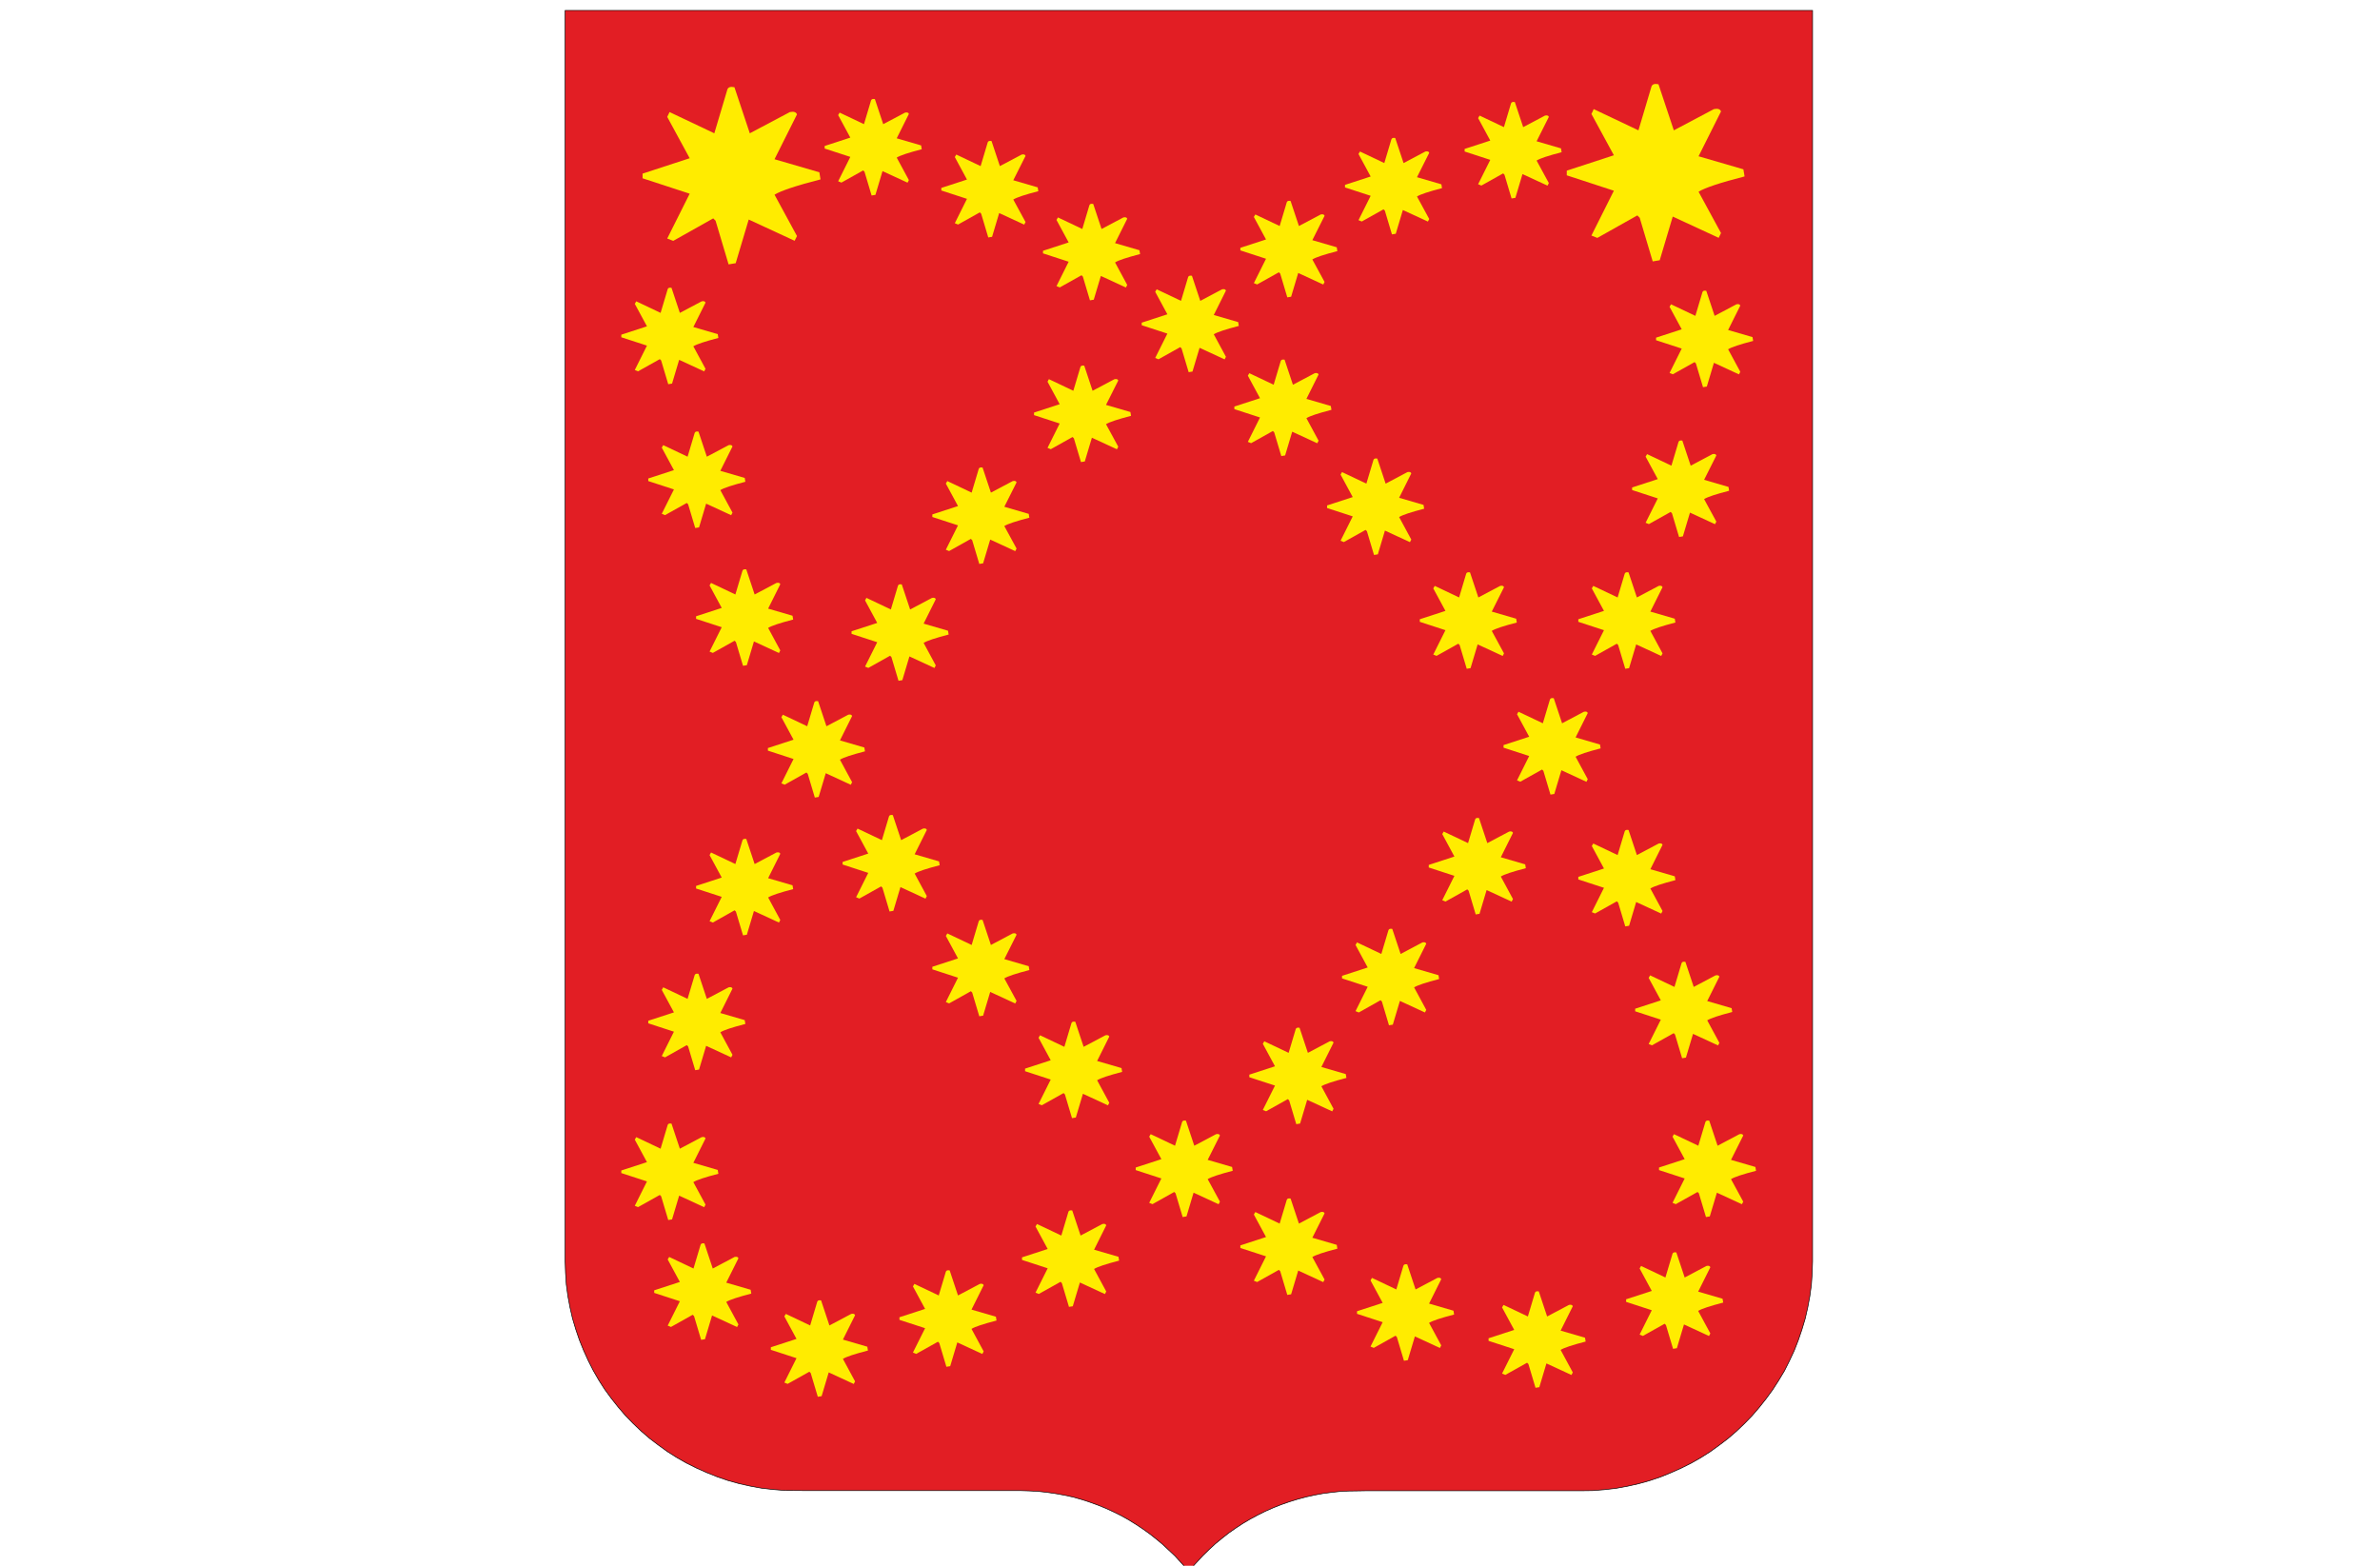 <?xml version="1.0" encoding="UTF-8"?> <svg xmlns="http://www.w3.org/2000/svg" viewBox="0 0 456.00 300.00" data-guides="{&quot;vertical&quot;:[],&quot;horizontal&quot;:[]}"><path fill="rgb(226, 30, 36)" stroke="none" fill-opacity="1" stroke-width="1" stroke-opacity="1" fill-rule="evenodd" font-size-adjust="" class="cls-3" id="tSvg196812237cc" title="Path 1" d="M113.675 262.611C114.028 263.225 114.382 263.838 114.735 264.452C115.114 265.041 115.492 265.629 115.871 266.218C116.289 266.792 116.707 267.365 117.126 267.939C117.564 268.493 118.002 269.047 118.441 269.6C118.904 270.139 119.367 270.678 119.83 271.217C120.318 271.721 120.806 272.225 121.294 272.728C121.807 273.217 122.32 273.706 122.833 274.195C123.371 274.659 123.909 275.123 124.447 275.587C125.009 276.016 125.572 276.445 126.135 276.874C126.707 277.288 127.28 277.702 127.853 278.116C128.451 278.495 129.048 278.875 129.646 279.254C130.268 279.608 130.891 279.962 131.513 280.317C132.151 280.636 132.788 280.955 133.426 281.274C134.088 281.569 134.75 281.863 135.413 282.157C136.085 282.427 136.757 282.696 137.43 282.966C138.117 283.2 138.804 283.434 139.491 283.669C140.189 283.863 140.886 284.058 141.583 284.253C142.29 284.412 142.998 284.572 143.705 284.731C144.437 284.866 145.169 285.001 145.901 285.136C146.633 285.221 147.365 285.305 148.097 285.39C148.854 285.45 149.611 285.51 150.368 285.57C151.593 285.58 152.818 285.59 154.043 285.6C167.853 285.6 181.663 285.6 195.473 285.6C196.653 285.63 197.788 285.674 198.924 285.749C200.059 285.854 201.195 286.004 202.3 286.183C203.406 286.363 204.497 286.587 205.602 286.842C206.663 287.141 207.724 287.425 208.755 287.8C209.815 288.174 210.816 288.533 211.832 288.982C212.819 289.416 213.819 289.895 214.761 290.374C215.717 290.883 216.673 291.437 217.584 292.035C218.496 292.619 219.377 293.217 220.259 293.876C221.095 294.534 221.947 295.193 222.754 295.897C223.56 296.63 224.338 297.363 225.099 298.097C225.981 299.064 226.862 300.032 227.744 301C228.65 300.022 229.556 299.045 230.463 298.067C231.24 297.288 232.047 296.525 232.853 295.792C233.705 295.088 234.542 294.4 235.423 293.726C236.305 293.098 237.216 292.469 238.142 291.885C239.098 291.302 240.01 290.778 241.011 290.269C241.967 289.76 242.953 289.311 243.984 288.877C244.97 288.473 246.001 288.069 247.032 287.74C248.093 287.411 249.123 287.081 250.184 286.827C251.245 286.572 252.351 286.348 253.411 286.168C254.517 286.019 255.607 285.869 256.713 285.764C257.819 285.689 258.879 285.659 259.985 285.659C260.548 285.649 261.11 285.639 261.673 285.63C275.423 285.63 289.173 285.63 302.923 285.63C303.671 285.62 304.417 285.61 305.164 285.6C305.921 285.54 306.678 285.48 307.435 285.42C308.168 285.335 308.899 285.25 309.632 285.166C310.364 285.031 311.096 284.896 311.828 284.762C312.535 284.602 313.242 284.442 313.949 284.283C314.647 284.088 315.344 283.893 316.041 283.699C316.738 283.464 317.435 283.23 318.133 282.995C318.795 282.726 319.457 282.457 320.12 282.187C320.782 281.893 321.444 281.599 322.107 281.304C322.744 280.985 323.382 280.666 324.019 280.346C324.642 279.992 325.264 279.638 325.887 279.284C326.484 278.905 327.082 278.525 327.68 278.146C328.252 277.732 328.825 277.318 329.398 276.904C329.96 276.475 330.523 276.046 331.086 275.617C331.624 275.153 332.162 274.689 332.699 274.225C333.212 273.736 333.725 273.247 334.238 272.758C334.726 272.255 335.214 271.751 335.702 271.247C336.166 270.708 336.629 270.169 337.092 269.63C337.53 269.077 337.969 268.523 338.407 267.969C338.825 267.395 339.243 266.822 339.662 266.248C340.04 265.659 340.419 265.07 340.797 264.482C341.166 263.868 341.534 263.255 341.903 262.641C342.221 262.002 342.54 261.364 342.859 260.725C343.163 260.077 343.466 259.428 343.77 258.78C344.029 258.116 344.288 257.453 344.547 256.789C344.781 256.101 345.015 255.412 345.249 254.724C345.459 254.025 345.668 253.327 345.877 252.629C346.036 251.93 346.196 251.232 346.355 250.533C346.489 249.81 346.624 249.086 346.758 248.363C346.858 247.63 346.957 246.896 347.057 246.163C347.107 245.415 347.157 244.666 347.207 243.918C347.231 243.17 347.256 242.421 347.281 241.673C347.281 161.782 347.281 81.891 347.281 2C267.615 2 187.948 2 108.281 2C108.281 81.881 108.281 161.762 108.281 241.643C108.306 242.391 108.331 243.14 108.356 243.888C108.406 244.636 108.455 245.385 108.505 246.133C108.605 246.866 108.704 247.6 108.804 248.333C108.939 249.056 109.073 249.78 109.207 250.503C109.367 251.202 109.526 251.9 109.686 252.599C109.895 253.297 110.104 253.995 110.313 254.694C110.547 255.382 110.781 256.071 111.015 256.759C111.284 257.423 111.553 258.086 111.822 258.75C112.116 259.398 112.41 260.047 112.703 260.695C113.032 261.334 113.361 261.973 113.675 262.611Z" style=""></path><path fill="none" stroke="rgb(0, 0, 0)" fill-opacity="1" stroke-width="0.12" stroke-opacity="1" fill-rule="evenodd" font-size-adjust="" stroke-miterlimit="22.93" class="cls-2" id="tSvg3c00635004" title="Path 2" d="M113.675 262.611C114.028 263.225 114.382 263.838 114.735 264.452C115.114 265.041 115.492 265.629 115.871 266.218C116.289 266.792 116.707 267.365 117.126 267.939C117.564 268.493 118.002 269.047 118.441 269.6C118.904 270.139 119.367 270.678 119.83 271.217C120.318 271.721 120.806 272.225 121.294 272.728C121.807 273.217 122.32 273.706 122.833 274.195C123.371 274.659 123.909 275.123 124.447 275.587C125.009 276.016 125.572 276.445 126.135 276.874C126.707 277.288 127.28 277.702 127.853 278.116C128.451 278.495 129.048 278.875 129.646 279.254C130.268 279.608 130.891 279.962 131.513 280.317C132.151 280.636 132.788 280.955 133.426 281.274C134.088 281.569 134.75 281.863 135.413 282.157C136.085 282.427 136.757 282.696 137.43 282.966C138.117 283.2 138.804 283.434 139.491 283.669C140.189 283.863 140.886 284.058 141.583 284.253C142.29 284.412 142.998 284.572 143.705 284.731C144.437 284.866 145.169 285.001 145.901 285.136C146.633 285.221 147.365 285.305 148.097 285.39C148.854 285.45 149.611 285.51 150.368 285.57C151.593 285.58 152.818 285.59 154.043 285.6C167.853 285.6 181.663 285.6 195.473 285.6C196.653 285.63 197.788 285.674 198.924 285.749C200.059 285.854 201.195 286.004 202.3 286.183C203.406 286.363 204.497 286.587 205.602 286.842C206.663 287.141 207.724 287.425 208.755 287.8C209.815 288.174 210.816 288.533 211.832 288.982C212.819 289.416 213.819 289.895 214.761 290.374C215.717 290.883 216.673 291.437 217.584 292.035C218.496 292.619 219.377 293.217 220.259 293.876C221.095 294.534 221.947 295.193 222.754 295.897C223.56 296.63 224.338 297.363 225.099 298.097C225.981 299.064 226.862 300.032 227.744 301C228.65 300.022 229.556 299.045 230.463 298.067C231.24 297.288 232.047 296.525 232.853 295.792C233.705 295.088 234.542 294.4 235.423 293.726C236.305 293.098 237.216 292.469 238.142 291.885C239.098 291.302 240.01 290.778 241.011 290.269C241.967 289.76 242.953 289.311 243.984 288.877C244.97 288.473 246.001 288.069 247.032 287.74C248.093 287.411 249.123 287.081 250.184 286.827C251.245 286.572 252.351 286.348 253.411 286.168C254.517 286.019 255.607 285.869 256.713 285.764C257.819 285.689 258.879 285.659 259.985 285.659C260.548 285.649 261.11 285.639 261.673 285.63C275.423 285.63 289.173 285.63 302.923 285.63C303.671 285.62 304.417 285.61 305.164 285.6C305.921 285.54 306.678 285.48 307.435 285.42C308.168 285.335 308.899 285.25 309.632 285.166C310.364 285.031 311.096 284.896 311.828 284.762C312.535 284.602 313.242 284.442 313.949 284.283C314.647 284.088 315.344 283.893 316.041 283.699C316.738 283.464 317.435 283.23 318.133 282.995C318.795 282.726 319.457 282.457 320.12 282.187C320.782 281.893 321.444 281.599 322.107 281.304C322.744 280.985 323.382 280.666 324.019 280.346C324.642 279.992 325.264 279.638 325.887 279.284C326.484 278.905 327.082 278.525 327.68 278.146C328.252 277.732 328.825 277.318 329.398 276.904C329.96 276.475 330.523 276.046 331.086 275.617C331.624 275.153 332.162 274.689 332.699 274.225C333.212 273.736 333.725 273.247 334.238 272.758C334.726 272.255 335.214 271.751 335.702 271.247C336.166 270.708 336.629 270.169 337.092 269.63C337.53 269.077 337.969 268.523 338.407 267.969C338.825 267.395 339.243 266.822 339.662 266.248C340.04 265.659 340.419 265.07 340.797 264.482C341.166 263.868 341.534 263.255 341.903 262.641C342.221 262.002 342.54 261.364 342.859 260.725C343.163 260.077 343.466 259.428 343.77 258.78C344.029 258.116 344.288 257.453 344.547 256.789C344.781 256.101 345.015 255.412 345.249 254.724C345.459 254.025 345.668 253.327 345.877 252.629C346.036 251.93 346.196 251.232 346.355 250.533C346.489 249.81 346.624 249.086 346.758 248.363C346.858 247.63 346.957 246.896 347.057 246.163C347.107 245.415 347.157 244.666 347.207 243.918C347.231 243.17 347.256 242.421 347.281 241.673C347.281 161.782 347.281 81.891 347.281 2C267.615 2 187.948 2 108.281 2C108.281 81.881 108.281 161.762 108.281 241.643C108.306 242.391 108.331 243.14 108.356 243.888C108.406 244.636 108.455 245.385 108.505 246.133C108.605 246.866 108.704 247.6 108.804 248.333C108.939 249.056 109.073 249.78 109.207 250.503C109.367 251.202 109.526 251.9 109.686 252.599C109.895 253.297 110.104 253.995 110.313 254.694C110.547 255.382 110.781 256.071 111.015 256.759C111.284 257.423 111.553 258.086 111.822 258.75C112.116 259.398 112.41 260.047 112.703 260.695C113.032 261.334 113.361 261.973 113.675 262.611Z" style=""></path><path fill="rgb(255, 236, 0)" stroke="none" fill-opacity="1" stroke-width="1" stroke-opacity="1" fill-rule="evenodd" font-size-adjust="" class="cls-1" id="tSvg1197789deb5" title="Path 3" d="M128.286 21.471C131.145 22.828 134.003 24.185 136.862 25.542C137.694 22.748 138.525 19.955 139.357 17.161C139.506 16.712 139.955 16.547 140.716 16.712C141.698 19.655 142.679 22.599 143.66 25.542C146.22 24.185 148.779 22.828 151.339 21.471C152.086 21.322 152.534 21.471 152.699 21.92C151.264 24.784 149.83 27.648 148.396 30.511C151.259 31.344 154.123 32.177 156.987 33.011C157.061 33.465 157.136 33.919 157.211 34.373C152.534 35.57 149.591 36.558 148.396 37.306C149.83 39.945 151.264 42.584 152.699 45.223C152.549 45.528 152.4 45.832 152.25 46.136C149.317 44.779 146.384 43.422 143.451 42.065C142.619 44.854 141.787 47.643 140.956 50.431C140.502 50.506 140.049 50.581 139.596 50.656C138.764 47.867 137.933 45.078 137.101 42.29C136.952 42.14 136.802 41.99 136.653 41.841C134.098 43.278 131.543 44.714 128.988 46.151C128.605 46.001 128.221 45.852 127.838 45.702C129.272 42.839 130.707 39.975 132.141 37.111C129.133 36.129 126.125 35.146 123.117 34.163C123.117 33.864 123.117 33.564 123.117 33.265C126.125 32.282 129.133 31.299 132.141 30.317C130.707 27.677 129.272 25.038 127.838 22.399C127.992 22.1 128.147 21.801 128.286 21.471Z" style=""></path><path fill="rgb(255, 236, 0)" stroke="none" fill-opacity="1" stroke-width="1" stroke-opacity="1" fill-rule="evenodd" font-size-adjust="" class="cls-1" id="tSvg14df85e0dc0" title="Path 4" d="M305.344 20.903C308.202 22.26 311.061 23.617 313.92 24.974C314.751 22.18 315.583 19.386 316.414 16.592C316.564 16.143 317.012 15.979 317.759 16.143C318.74 19.087 319.721 22.03 320.702 24.974C323.262 23.617 325.822 22.26 328.382 20.903C329.129 20.753 329.577 20.903 329.741 21.352C328.307 24.215 326.873 27.079 325.438 29.942C328.302 30.776 331.166 31.609 334.029 32.442C334.104 32.896 334.178 33.35 334.253 33.804C329.577 35.001 326.634 35.989 325.438 36.737C326.873 39.376 328.307 42.015 329.741 44.654C329.592 44.959 329.442 45.263 329.293 45.567C326.36 44.21 323.426 42.853 320.493 41.497C319.662 44.285 318.83 47.074 317.998 49.863C317.55 49.938 317.102 50.012 316.654 50.087C315.822 47.299 314.99 44.51 314.159 41.721C314.009 41.571 313.86 41.422 313.71 41.272C311.156 42.709 308.601 44.146 306.046 45.582C305.668 45.433 305.289 45.283 304.911 45.133C306.345 42.27 307.779 39.406 309.213 36.543C306.205 35.56 303.197 34.577 300.189 33.594C300.189 33.295 300.189 32.995 300.189 32.696C303.197 31.713 306.205 30.731 309.213 29.748C307.779 27.109 306.345 24.47 304.911 21.831C305.065 21.531 305.219 21.232 305.344 20.903Z" style=""></path><path fill="rgb(255, 236, 0)" stroke="none" fill-opacity="1" stroke-width="1" stroke-opacity="1" fill-rule="evenodd" font-size-adjust="" class="cls-1" id="tSvg7f87b5e955" title="Path 5" d="M160.871 21.576C162.425 22.314 163.979 23.053 165.532 23.791C165.986 22.275 166.439 20.758 166.892 19.241C166.982 18.987 167.221 18.912 167.624 18.987C168.157 20.588 168.69 22.19 169.223 23.791C170.617 23.053 172.012 22.314 173.406 21.576C173.809 21.486 174.063 21.576 174.138 21.831C173.361 23.387 172.584 24.944 171.807 26.5C173.366 26.954 174.925 27.408 176.484 27.862C176.524 28.107 176.563 28.351 176.603 28.595C174.063 29.254 172.465 29.778 171.807 30.197C172.584 31.634 173.361 33.07 174.138 34.507C174.053 34.672 173.969 34.836 173.884 35.001C172.285 34.263 170.687 33.524 169.088 32.786C168.635 34.303 168.182 35.819 167.729 37.336C167.485 37.376 167.24 37.416 166.996 37.456C166.543 35.939 166.09 34.422 165.637 32.906C165.552 32.821 165.468 32.736 165.383 32.651C163.994 33.43 162.604 34.208 161.215 34.986C161.006 34.901 160.796 34.816 160.587 34.732C161.364 33.175 162.141 31.619 162.918 30.062C161.279 29.528 159.641 28.995 158.002 28.461C158.002 28.296 158.002 28.131 158.002 27.967C159.641 27.433 161.279 26.899 162.918 26.366C162.141 24.929 161.364 23.492 160.587 22.055C160.672 21.895 160.756 21.736 160.871 21.576Z" style=""></path><path fill="rgb(255, 236, 0)" stroke="none" fill-opacity="1" stroke-width="1" stroke-opacity="1" fill-rule="evenodd" font-size-adjust="" class="cls-1" id="tSvg18ade22a629" title="Path 6" d="M183.222 29.613C184.775 30.352 186.329 31.09 187.883 31.828C188.336 30.312 188.789 28.795 189.243 27.278C189.332 27.024 189.571 26.949 189.975 27.024C190.508 28.625 191.04 30.227 191.573 31.828C192.968 31.09 194.362 30.352 195.757 29.613C196.16 29.523 196.414 29.613 196.489 29.868C195.707 31.424 194.925 32.981 194.143 34.537C195.702 34.991 197.261 35.445 198.819 35.899C198.859 36.144 198.899 36.388 198.939 36.632C196.399 37.291 194.8 37.815 194.143 38.234C194.925 39.671 195.707 41.107 196.489 42.544C196.404 42.709 196.319 42.873 196.235 43.038C194.636 42.3 193.037 41.561 191.439 40.823C190.986 42.34 190.532 43.856 190.079 45.373C189.835 45.413 189.591 45.453 189.347 45.493C188.894 43.976 188.441 42.459 187.988 40.943C187.903 40.858 187.818 40.773 187.734 40.688C186.344 41.467 184.955 42.245 183.565 43.023C183.356 42.938 183.147 42.853 182.938 42.769C183.715 41.212 184.492 39.656 185.268 38.099C183.63 37.565 181.992 37.032 180.353 36.498C180.353 36.333 180.353 36.169 180.353 36.004C181.992 35.47 183.63 34.936 185.268 34.403C184.492 32.966 183.715 31.529 182.938 30.092C183.023 29.932 183.107 29.773 183.222 29.613Z" style=""></path><path fill="rgb(255, 236, 0)" stroke="none" fill-opacity="1" stroke-width="1" stroke-opacity="1" fill-rule="evenodd" font-size-adjust="" class="cls-1" id="tSvg15340194e6c" title="Path 7" d="M221.618 55.43C223.172 56.169 224.726 56.907 226.28 57.645C226.733 56.129 227.186 54.612 227.639 53.096C227.729 52.841 227.968 52.766 228.371 52.841C228.904 54.443 229.437 56.044 229.97 57.645C231.364 56.907 232.759 56.169 234.153 55.43C234.557 55.34 234.81 55.43 234.885 55.685C234.108 57.241 233.331 58.798 232.555 60.354C234.113 60.808 235.672 61.262 237.231 61.716C237.271 61.961 237.31 62.205 237.35 62.45C234.81 63.108 233.212 63.632 232.555 64.051C233.331 65.488 234.108 66.925 234.885 68.361C234.801 68.526 234.716 68.691 234.631 68.855C233.033 68.117 231.434 67.379 229.835 66.64C229.382 68.157 228.929 69.673 228.476 71.19C228.232 71.23 227.988 71.27 227.744 71.31C227.291 69.793 226.838 68.276 226.384 66.76C226.3 66.675 226.215 66.59 226.13 66.505C224.741 67.284 223.351 68.062 221.962 68.84C221.753 68.755 221.543 68.671 221.334 68.586C222.111 67.029 222.888 65.473 223.665 63.916C222.027 63.382 220.388 62.849 218.75 62.315C218.75 62.15 218.75 61.986 218.75 61.821C220.388 61.287 222.027 60.753 223.665 60.22C222.888 58.783 222.111 57.346 221.334 55.909C221.419 55.749 221.504 55.59 221.618 55.43Z" style=""></path><path fill="rgb(255, 236, 0)" stroke="none" fill-opacity="1" stroke-width="1" stroke-opacity="1" fill-rule="evenodd" font-size-adjust="" class="cls-1" id="tSvg1f47ce88c4" title="Path 8" d="M202.704 41.661C204.258 42.4 205.811 43.138 207.365 43.876C207.818 42.36 208.272 40.843 208.725 39.326C208.814 39.072 209.054 38.997 209.457 39.072C209.99 40.673 210.523 42.275 211.055 43.876C212.45 43.138 213.844 42.4 215.239 41.661C215.642 41.571 215.896 41.661 215.971 41.916C215.194 43.472 214.417 45.029 213.64 46.585C215.199 47.039 216.758 47.493 218.316 47.947C218.356 48.191 218.396 48.436 218.436 48.681C215.896 49.339 214.298 49.863 213.64 50.282C214.417 51.719 215.194 53.155 215.971 54.592C215.886 54.757 215.802 54.922 215.717 55.086C214.118 54.348 212.52 53.609 210.921 52.871C210.468 54.388 210.015 55.904 209.561 57.421C209.317 57.461 209.073 57.501 208.829 57.541C208.376 56.024 207.923 54.507 207.47 52.991C207.385 52.906 207.3 52.821 207.216 52.736C205.826 53.515 204.437 54.293 203.048 55.071C202.838 54.986 202.629 54.901 202.42 54.817C203.197 53.26 203.974 51.704 204.751 50.147C203.112 49.613 201.474 49.08 199.835 48.546C199.835 48.381 199.835 48.216 199.835 48.052C201.474 47.518 203.112 46.984 204.751 46.45C203.974 45.014 203.197 43.577 202.42 42.14C202.505 41.98 202.589 41.821 202.704 41.661Z" style=""></path><path fill="rgb(255, 236, 0)" stroke="none" fill-opacity="1" stroke-width="1" stroke-opacity="1" fill-rule="evenodd" font-size-adjust="" class="cls-1" id="tSvg16d9fca9fe0" title="Path 9" d="M149.994 136.938C151.548 137.676 153.102 138.414 154.656 139.153C155.109 137.636 155.562 136.119 156.015 134.603C156.105 134.349 156.344 134.274 156.748 134.349C157.28 135.95 157.813 137.551 158.346 139.153C159.74 138.414 161.135 137.676 162.529 136.938C162.933 136.848 163.187 136.938 163.261 137.192C162.485 138.749 161.708 140.305 160.931 141.862C162.489 142.316 164.048 142.77 165.607 143.224C165.647 143.468 165.687 143.713 165.727 143.957C163.187 144.615 161.588 145.139 160.931 145.558C161.708 146.995 162.485 148.432 163.261 149.869C163.177 150.033 163.092 150.198 163.007 150.363C161.409 149.624 159.81 148.886 158.212 148.148C157.758 149.664 157.305 151.181 156.852 152.697C156.608 152.737 156.364 152.777 156.12 152.817C155.667 151.3 155.214 149.784 154.76 148.267C154.676 148.183 154.591 148.098 154.506 148.013C153.117 148.791 151.728 149.569 150.338 150.348C150.129 150.263 149.92 150.178 149.711 150.093C150.488 148.537 151.264 146.98 152.041 145.424C150.403 144.89 148.764 144.356 147.126 143.822C147.126 143.658 147.126 143.493 147.126 143.328C148.764 142.795 150.403 142.261 152.041 141.727C151.264 140.29 150.488 138.853 149.711 137.417C149.795 137.257 149.88 137.097 149.994 136.938Z" style=""></path><path fill="rgb(255, 236, 0)" stroke="none" fill-opacity="1" stroke-width="1" stroke-opacity="1" fill-rule="evenodd" font-size-adjust="" class="cls-1" id="tSvg14d3b0d7c74" title="Path 10" d="M290.941 136.369C292.495 137.107 294.049 137.846 295.603 138.584C296.056 137.067 296.509 135.551 296.962 134.034C297.052 133.78 297.291 133.705 297.694 133.78C298.227 135.381 298.76 136.982 299.293 138.584C300.687 137.846 302.082 137.107 303.476 136.369C303.88 136.279 304.134 136.369 304.208 136.623C303.431 138.18 302.654 139.737 301.878 141.293C303.436 141.747 304.995 142.201 306.554 142.655C306.594 142.899 306.634 143.144 306.673 143.388C304.134 144.047 302.535 144.571 301.878 144.99C302.654 146.427 303.431 147.863 304.208 149.3C304.124 149.465 304.039 149.629 303.954 149.794C302.356 149.055 300.757 148.317 299.159 147.579C298.705 149.095 298.252 150.612 297.799 152.129C297.555 152.168 297.311 152.208 297.067 152.248C296.614 150.732 296.16 149.215 295.707 147.699C295.623 147.614 295.538 147.529 295.453 147.444C294.064 148.222 292.674 149.001 291.285 149.779C291.076 149.694 290.867 149.609 290.657 149.524C291.434 147.968 292.211 146.411 292.988 144.855C291.35 144.321 289.711 143.787 288.073 143.254C288.073 143.089 288.073 142.924 288.073 142.76C289.711 142.226 291.35 141.692 292.988 141.158C292.211 139.721 291.434 138.285 290.657 136.848C290.742 136.688 290.827 136.529 290.941 136.369Z" style=""></path><path fill="rgb(255, 236, 0)" stroke="none" fill-opacity="1" stroke-width="1" stroke-opacity="1" fill-rule="evenodd" font-size-adjust="" class="cls-1" id="tSvgfdcacfc85c" title="Path 11" d="M220.468 217.308C222.022 218.046 223.576 218.784 225.129 219.523C225.583 218.006 226.036 216.489 226.489 214.973C226.578 214.719 226.817 214.644 227.221 214.719C227.754 216.32 228.287 217.921 228.82 219.523C230.214 218.784 231.608 218.046 233.003 217.308C233.406 217.218 233.66 217.308 233.735 217.562C232.953 219.119 232.171 220.675 231.389 222.232C232.948 222.685 234.507 223.14 236.065 223.594C236.105 223.838 236.145 224.082 236.185 224.327C233.645 224.985 232.047 225.509 231.389 225.928C232.171 227.365 232.953 228.802 233.735 230.239C233.65 230.403 233.565 230.568 233.481 230.732C231.882 229.994 230.284 229.256 228.685 228.518C228.232 230.034 227.779 231.551 227.325 233.067C227.082 233.107 226.838 233.147 226.593 233.187C226.14 231.67 225.687 230.154 225.234 228.637C225.149 228.552 225.065 228.468 224.98 228.383C223.59 229.161 222.201 229.939 220.811 230.718C220.602 230.633 220.393 230.548 220.184 230.463C220.961 228.907 221.738 227.35 222.515 225.794C220.876 225.26 219.238 224.726 217.599 224.192C217.599 224.028 217.599 223.863 217.599 223.698C219.238 223.165 220.876 222.631 222.515 222.097C221.738 220.66 220.961 219.223 220.184 217.786C220.269 217.627 220.353 217.467 220.468 217.308Z" style=""></path><path fill="rgb(255, 236, 0)" stroke="none" fill-opacity="1" stroke-width="1" stroke-opacity="1" fill-rule="evenodd" font-size-adjust="" class="cls-1" id="tSvg1bd5618845" title="Path 12" d="M239.367 71.504C240.921 72.243 242.475 72.981 244.029 73.719C244.482 72.203 244.935 70.686 245.388 69.169C245.478 68.915 245.717 68.84 246.12 68.915C246.653 70.516 247.186 72.118 247.719 73.719C249.113 72.981 250.508 72.243 251.902 71.504C252.306 71.415 252.56 71.504 252.634 71.759C251.857 73.315 251.081 74.872 250.304 76.428C251.862 76.882 253.421 77.336 254.98 77.79C255.02 78.035 255.06 78.279 255.1 78.523C252.56 79.182 250.961 79.706 250.304 80.125C251.081 81.562 251.857 82.999 252.634 84.435C252.55 84.6 252.465 84.764 252.38 84.929C250.782 84.191 249.183 83.453 247.584 82.714C247.131 84.231 246.678 85.747 246.225 87.264C245.981 87.304 245.737 87.344 245.493 87.384C245.04 85.867 244.587 84.35 244.133 82.834C244.049 82.749 243.964 82.664 243.879 82.579C242.49 83.358 241.101 84.136 239.711 84.914C239.502 84.829 239.293 84.745 239.083 84.66C239.86 83.103 240.637 81.547 241.414 79.99C239.776 79.456 238.137 78.923 236.499 78.389C236.499 78.224 236.499 78.06 236.499 77.895C238.137 77.361 239.776 76.827 241.414 76.294C240.637 74.857 239.86 73.42 239.083 71.983C239.168 71.823 239.253 71.664 239.367 71.504Z" style=""></path><path fill="rgb(255, 236, 0)" stroke="none" fill-opacity="1" stroke-width="1" stroke-opacity="1" fill-rule="evenodd" font-size-adjust="" class="cls-1" id="tSvg15f2571ad6b" title="Path 13" d="M257.131 90.452C258.685 91.19 260.239 91.929 261.793 92.667C262.246 91.15 262.699 89.634 263.152 88.117C263.242 87.863 263.481 87.788 263.884 87.863C264.417 89.464 264.95 91.066 265.483 92.667C266.877 91.929 268.272 91.19 269.666 90.452C270.07 90.362 270.324 90.452 270.398 90.706C269.622 92.263 268.845 93.819 268.068 95.376C269.626 95.83 271.185 96.284 272.744 96.738C272.784 96.982 272.824 97.227 272.863 97.471C270.324 98.13 268.725 98.653 268.068 99.073C268.845 100.509 269.622 101.946 270.398 103.383C270.314 103.547 270.229 103.712 270.144 103.877C268.546 103.138 266.947 102.4 265.349 101.662C264.895 103.178 264.442 104.695 263.989 106.212C263.745 106.251 263.501 106.291 263.257 106.331C262.804 104.815 262.351 103.298 261.897 101.781C261.813 101.697 261.728 101.612 261.643 101.527C260.254 102.305 258.865 103.084 257.475 103.862C257.266 103.777 257.057 103.692 256.848 103.607C257.624 102.051 258.401 100.494 259.178 98.938C257.54 98.404 255.901 97.87 254.263 97.336C254.263 97.172 254.263 97.007 254.263 96.843C255.901 96.309 257.54 95.775 259.178 95.241C258.401 93.804 257.624 92.368 256.848 90.931C256.932 90.771 257.017 90.612 257.131 90.452Z" style=""></path><path fill="rgb(255, 236, 0)" stroke="none" fill-opacity="1" stroke-width="1" stroke-opacity="1" fill-rule="evenodd" font-size-adjust="" class="cls-1" id="tSvg187fecc51f5" title="Path 14" d="M274.896 112.258C276.449 112.996 278.003 113.735 279.557 114.473C280.01 112.956 280.463 111.44 280.916 109.923C281.006 109.669 281.245 109.594 281.648 109.669C282.181 111.27 282.714 112.872 283.247 114.473C284.641 113.735 286.036 112.996 287.43 112.258C287.834 112.168 288.088 112.258 288.162 112.512C287.38 114.069 286.599 115.626 285.817 117.182C287.375 117.636 288.934 118.09 290.493 118.544C290.533 118.788 290.573 119.033 290.613 119.277C288.073 119.936 286.474 120.46 285.817 120.879C286.599 122.316 287.38 123.752 288.162 125.189C288.078 125.354 287.993 125.518 287.908 125.683C286.31 124.945 284.711 124.206 283.113 123.468C282.659 124.984 282.206 126.501 281.753 128.018C281.509 128.058 281.265 128.097 281.021 128.137C280.568 126.621 280.115 125.104 279.661 123.588C279.577 123.503 279.492 123.418 279.407 123.333C278.018 124.112 276.628 124.89 275.239 125.668C275.03 125.583 274.821 125.498 274.611 125.413C275.389 123.857 276.165 122.3 276.942 120.744C275.304 120.21 273.665 119.676 272.027 119.143C272.027 118.978 272.027 118.813 272.027 118.649C273.665 118.115 275.304 117.581 276.942 117.047C276.165 115.61 275.389 114.174 274.611 112.737C274.696 112.577 274.781 112.418 274.896 112.258Z" style=""></path><path fill="rgb(255, 236, 0)" stroke="none" fill-opacity="1" stroke-width="1" stroke-opacity="1" fill-rule="evenodd" font-size-adjust="" class="cls-1" id="tSvgafecad5ea8" title="Path 15" d="M121.907 57.735C123.46 58.474 125.014 59.212 126.568 59.95C127.021 58.434 127.474 56.917 127.928 55.4C128.017 55.146 128.256 55.071 128.66 55.146C129.193 56.747 129.725 58.349 130.258 59.95C131.653 59.212 133.047 58.474 134.442 57.735C134.845 57.645 135.099 57.735 135.174 57.99C134.397 59.546 133.62 61.103 132.843 62.659C134.402 63.113 135.961 63.567 137.519 64.021C137.559 64.266 137.599 64.51 137.639 64.754C135.099 65.413 133.5 65.937 132.843 66.356C133.62 67.793 134.397 69.229 135.174 70.666C135.089 70.831 135.004 70.996 134.92 71.16C133.321 70.422 131.722 69.683 130.124 68.945C129.671 70.462 129.218 71.978 128.764 73.495C128.52 73.535 128.276 73.575 128.032 73.615C127.579 72.098 127.126 70.581 126.673 69.065C126.588 68.98 126.503 68.895 126.419 68.81C125.029 69.588 123.64 70.367 122.25 71.145C122.041 71.06 121.832 70.975 121.623 70.891C122.4 69.334 123.177 67.778 123.954 66.221C122.315 65.687 120.677 65.153 119.038 64.62C119.038 64.455 119.038 64.29 119.038 64.126C120.677 63.592 122.315 63.058 123.954 62.524C123.177 61.088 122.4 59.651 121.623 58.214C121.707 58.054 121.792 57.895 121.907 57.735Z" style=""></path><path fill="rgb(255, 236, 0)" stroke="none" fill-opacity="1" stroke-width="1" stroke-opacity="1" fill-rule="evenodd" font-size-adjust="" class="cls-1" id="tSvg9d914e087a" title="Path 16" d="M127.076 85.288C128.63 86.027 130.184 86.765 131.737 87.503C132.191 85.987 132.644 84.47 133.097 82.954C133.187 82.699 133.426 82.624 133.829 82.699C134.362 84.301 134.895 85.902 135.428 87.503C136.822 86.765 138.216 86.027 139.611 85.288C140.014 85.199 140.268 85.288 140.343 85.543C139.566 87.099 138.789 88.656 138.012 90.212C139.571 90.666 141.13 91.12 142.689 91.574C142.728 91.819 142.768 92.063 142.808 92.308C140.268 92.966 138.67 93.49 138.012 93.909C138.789 95.346 139.566 96.783 140.343 98.219C140.258 98.384 140.174 98.549 140.089 98.713C138.49 97.975 136.892 97.237 135.293 96.498C134.84 98.015 134.387 99.531 133.934 101.048C133.69 101.088 133.446 101.128 133.202 101.168C132.748 99.651 132.295 98.135 131.842 96.618C131.757 96.533 131.673 96.448 131.588 96.364C130.198 97.142 128.809 97.92 127.42 98.698C127.21 98.614 127.001 98.529 126.792 98.444C127.569 96.887 128.346 95.331 129.123 93.774C127.484 93.24 125.846 92.707 124.207 92.173C124.207 92.008 124.207 91.844 124.207 91.679C125.846 91.145 127.484 90.612 129.123 90.078C128.346 88.641 127.569 87.204 126.792 85.767C126.877 85.608 126.961 85.448 127.076 85.288Z" style=""></path><path fill="rgb(255, 236, 0)" stroke="none" fill-opacity="1" stroke-width="1" stroke-opacity="1" fill-rule="evenodd" font-size-adjust="" class="cls-1" id="tSvge5d5604c95" title="Path 17" d="M136.234 111.689C137.788 112.428 139.342 113.166 140.896 113.904C141.349 112.388 141.802 110.871 142.255 109.355C142.345 109.1 142.584 109.025 142.988 109.1C143.52 110.701 144.053 112.303 144.586 113.904C145.981 113.166 147.375 112.428 148.769 111.689C149.173 111.6 149.427 111.689 149.501 111.944C148.725 113.5 147.948 115.057 147.171 116.613C148.73 117.067 150.288 117.521 151.847 117.975C151.887 118.22 151.927 118.464 151.967 118.709C149.427 119.367 147.828 119.891 147.171 120.31C147.948 121.747 148.725 123.183 149.501 124.62C149.417 124.785 149.332 124.95 149.247 125.114C147.649 124.376 146.05 123.637 144.452 122.899C143.998 124.416 143.545 125.932 143.092 127.449C142.848 127.489 142.604 127.529 142.36 127.569C141.907 126.052 141.454 124.535 141 123.019C140.916 122.934 140.831 122.849 140.746 122.764C139.357 123.543 137.968 124.321 136.578 125.099C136.369 125.014 136.16 124.93 135.951 124.845C136.727 123.288 137.504 121.732 138.281 120.175C136.643 119.641 135.004 119.108 133.366 118.574C133.366 118.409 133.366 118.245 133.366 118.08C135.004 117.546 136.643 117.012 138.281 116.479C137.504 115.042 136.727 113.605 135.951 112.168C136.035 112.008 136.12 111.849 136.234 111.689Z" style=""></path><path fill="rgb(255, 236, 0)" stroke="none" fill-opacity="1" stroke-width="1" stroke-opacity="1" fill-rule="evenodd" font-size-adjust="" class="cls-1" id="tSvg1af00a07e0" title="Path 18" d="M166.025 114.563C167.579 115.301 169.133 116.04 170.687 116.778C171.14 115.261 171.593 113.745 172.046 112.228C172.136 111.974 172.375 111.899 172.778 111.974C173.311 113.575 173.844 115.177 174.377 116.778C175.771 116.04 177.166 115.301 178.56 114.563C178.964 114.473 179.218 114.563 179.292 114.817C178.516 116.374 177.739 117.93 176.962 119.487C178.52 119.941 180.079 120.395 181.638 120.849C181.678 121.093 181.718 121.338 181.758 121.582C179.218 122.241 177.619 122.764 176.962 123.183C177.739 124.62 178.516 126.057 179.292 127.494C179.208 127.659 179.123 127.823 179.038 127.988C177.44 127.249 175.841 126.511 174.243 125.773C173.789 127.289 173.336 128.806 172.883 130.322C172.639 130.363 172.395 130.402 172.151 130.442C171.698 128.926 171.244 127.409 170.791 125.892C170.707 125.808 170.622 125.723 170.537 125.638C169.148 126.416 167.758 127.195 166.369 127.973C166.16 127.888 165.951 127.803 165.742 127.718C166.518 126.162 167.295 124.605 168.072 123.049C166.434 122.515 164.795 121.981 163.157 121.447C163.157 121.283 163.157 121.118 163.157 120.954C164.795 120.42 166.434 119.886 168.072 119.352C167.295 117.915 166.518 116.479 165.742 115.042C165.826 114.882 165.911 114.722 165.995 114.563C166.006 114.563 166.016 114.563 166.025 114.563" style=""></path><path fill="rgb(255, 236, 0)" stroke="none" fill-opacity="1" stroke-width="1" stroke-opacity="1" fill-rule="evenodd" font-size-adjust="" class="cls-1" id="tSvg191d4af572b" title="Path 19" d="M181.504 92.173C183.057 92.911 184.611 93.65 186.165 94.388C186.618 92.871 187.071 91.355 187.524 89.838C187.614 89.584 187.853 89.509 188.257 89.584C188.789 91.185 189.322 92.787 189.855 94.388C191.25 93.65 192.644 92.911 194.038 92.173C194.442 92.083 194.696 92.173 194.77 92.427C193.989 93.984 193.207 95.54 192.425 97.097C193.984 97.551 195.542 98.005 197.101 98.459C197.141 98.703 197.181 98.948 197.221 99.192C194.681 99.851 193.082 100.375 192.425 100.794C193.207 102.23 193.989 103.667 194.77 105.104C194.686 105.269 194.601 105.433 194.517 105.598C192.918 104.86 191.319 104.121 189.721 103.383C189.268 104.9 188.814 106.416 188.361 107.933C188.117 107.973 187.873 108.012 187.629 108.052C187.176 106.536 186.723 105.019 186.269 103.503C186.185 103.418 186.1 103.333 186.016 103.248C184.626 104.026 183.237 104.805 181.847 105.583C181.638 105.498 181.429 105.413 181.22 105.329C181.997 103.772 182.773 102.216 183.55 100.659C181.912 100.125 180.273 99.591 178.635 99.058C178.635 98.893 178.635 98.728 178.635 98.564C180.273 98.03 181.912 97.496 183.55 96.962C182.773 95.525 181.997 94.089 181.22 92.652C181.304 92.492 181.389 92.333 181.504 92.173Z" style=""></path><path fill="rgb(255, 236, 0)" stroke="none" fill-opacity="1" stroke-width="1" stroke-opacity="1" fill-rule="evenodd" font-size-adjust="" class="cls-1" id="tSvg167b6bf4585" title="Path 20" d="M200.986 72.657C202.54 73.395 204.093 74.133 205.647 74.872C206.1 73.355 206.554 71.839 207.007 70.322C207.096 70.067 207.335 69.993 207.739 70.067C208.272 71.669 208.804 73.27 209.337 74.872C210.732 74.133 212.126 73.395 213.521 72.657C213.924 72.567 214.178 72.657 214.253 72.911C213.471 74.468 212.689 76.024 211.907 77.581C213.466 78.035 215.025 78.489 216.583 78.943C216.623 79.187 216.663 79.431 216.703 79.676C214.163 80.335 212.565 80.858 211.907 81.277C212.689 82.714 213.471 84.151 214.253 85.588C214.168 85.752 214.083 85.917 213.999 86.082C212.4 85.343 210.802 84.605 209.203 83.867C208.75 85.383 208.297 86.9 207.843 88.416C207.599 88.456 207.355 88.496 207.111 88.536C206.658 87.019 206.205 85.503 205.752 83.986C205.667 83.901 205.582 83.817 205.498 83.732C204.108 84.51 202.719 85.288 201.329 86.067C201.12 85.982 200.911 85.897 200.702 85.812C201.479 84.256 202.256 82.699 203.032 81.143C201.394 80.609 199.756 80.075 198.117 79.541C198.117 79.377 198.117 79.212 198.117 79.047C199.756 78.513 201.394 77.98 203.032 77.446C202.256 76.009 201.479 74.572 200.702 73.136C200.786 72.976 200.871 72.816 200.956 72.657C200.966 72.657 200.976 72.657 200.986 72.657" style=""></path><path fill="rgb(255, 236, 0)" stroke="none" fill-opacity="1" stroke-width="1" stroke-opacity="1" fill-rule="evenodd" font-size-adjust="" class="cls-1" id="tSvg151cc84b48a" title="Path 21" d="M240.518 41.093C242.071 41.831 243.625 42.569 245.179 43.307C245.632 41.791 246.086 40.274 246.539 38.758C246.628 38.503 246.867 38.428 247.271 38.503C247.804 40.105 248.337 41.706 248.869 43.307C250.264 42.569 251.658 41.831 253.053 41.093C253.456 41.003 253.71 41.093 253.785 41.347C253.003 42.903 252.221 44.46 251.439 46.016C252.998 46.47 254.557 46.924 256.115 47.378C256.155 47.623 256.195 47.867 256.235 48.112C253.695 48.77 252.096 49.294 251.439 49.713C252.221 51.15 253.003 52.587 253.785 54.023C253.7 54.188 253.615 54.353 253.531 54.517C251.932 53.779 250.334 53.041 248.735 52.302C248.282 53.819 247.828 55.336 247.375 56.852C247.131 56.892 246.887 56.932 246.643 56.972C246.19 55.455 245.737 53.939 245.284 52.422C245.199 52.337 245.114 52.252 245.03 52.168C243.64 52.946 242.251 53.724 240.861 54.502C240.652 54.418 240.443 54.333 240.234 54.248C241.011 52.691 241.788 51.135 242.565 49.578C240.926 49.045 239.288 48.511 237.649 47.977C237.649 47.812 237.649 47.648 237.649 47.483C239.288 46.949 240.926 46.416 242.565 45.882C241.788 44.445 241.011 43.008 240.234 41.571C240.319 41.412 240.403 41.252 240.518 41.093Z" style=""></path><path fill="rgb(255, 236, 0)" stroke="none" fill-opacity="1" stroke-width="1" stroke-opacity="1" fill-rule="evenodd" font-size-adjust="" class="cls-1" id="tSvg1067febe8bd" title="Path 22" d="M260.568 29.029C262.122 29.768 263.675 30.506 265.229 31.244C265.682 29.728 266.135 28.211 266.589 26.695C266.678 26.44 266.917 26.366 267.321 26.44C267.853 28.042 268.386 29.643 268.919 31.244C270.314 30.506 271.708 29.768 273.103 29.029C273.506 28.94 273.76 29.029 273.835 29.284C273.053 30.84 272.271 32.397 271.489 33.953C273.048 34.407 274.607 34.861 276.165 35.315C276.205 35.56 276.245 35.804 276.285 36.049C273.745 36.707 272.146 37.231 271.489 37.65C272.271 39.087 273.053 40.524 273.835 41.961C273.75 42.125 273.665 42.29 273.581 42.454C271.982 41.716 270.383 40.978 268.785 40.239C268.332 41.756 267.878 43.273 267.425 44.789C267.181 44.829 266.937 44.869 266.693 44.909C266.24 43.392 265.787 41.876 265.334 40.359C265.249 40.274 265.164 40.189 265.08 40.105C263.69 40.883 262.301 41.661 260.911 42.44C260.702 42.355 260.493 42.27 260.284 42.185C261.061 40.628 261.838 39.072 262.615 37.515C260.976 36.982 259.338 36.448 257.699 35.914C257.699 35.749 257.699 35.585 257.699 35.42C259.338 34.886 260.976 34.352 262.615 33.819C261.838 32.382 261.061 30.945 260.284 29.508C260.368 29.349 260.453 29.189 260.568 29.029Z" style=""></path><path fill="rgb(255, 236, 0)" stroke="none" fill-opacity="1" stroke-width="1" stroke-opacity="1" fill-rule="evenodd" font-size-adjust="" class="cls-1" id="tSvgd0c4f5ae73" title="Path 23" d="M283.486 22.145C285.04 22.883 286.594 23.622 288.147 24.36C288.601 22.843 289.054 21.327 289.507 19.81C289.597 19.556 289.836 19.481 290.239 19.556C290.772 21.157 291.305 22.759 291.838 24.36C293.232 23.622 294.627 22.883 296.021 22.145C296.424 22.055 296.678 22.145 296.753 22.399C295.971 23.956 295.189 25.512 294.408 27.069C295.966 27.523 297.525 27.977 299.084 28.431C299.124 28.675 299.163 28.92 299.203 29.164C296.663 29.823 295.065 30.346 294.408 30.766C295.189 32.202 295.971 33.639 296.753 35.076C296.668 35.24 296.584 35.405 296.499 35.57C294.901 34.831 293.302 34.093 291.703 33.355C291.25 34.871 290.797 36.388 290.344 37.905C290.1 37.944 289.856 37.984 289.612 38.024C289.159 36.508 288.705 34.991 288.252 33.474C288.167 33.39 288.083 33.305 287.998 33.22C286.609 33.998 285.219 34.777 283.83 35.555C283.62 35.47 283.411 35.385 283.202 35.3C283.979 33.744 284.756 32.187 285.533 30.631C283.894 30.097 282.256 29.563 280.618 29.029C280.618 28.865 280.618 28.7 280.618 28.536C282.256 28.002 283.894 27.468 285.533 26.934C284.756 25.497 283.979 24.061 283.202 22.624C283.287 22.464 283.372 22.305 283.486 22.145Z" style=""></path><path fill="rgb(255, 236, 0)" stroke="none" fill-opacity="1" stroke-width="1" stroke-opacity="1" fill-rule="evenodd" font-size-adjust="" class="cls-1" id="tSvgf9dc0917e0" title="Path 24" d="M320.165 58.304C321.718 59.042 323.272 59.781 324.826 60.519C325.279 59.002 325.732 57.486 326.185 55.969C326.275 55.715 326.514 55.64 326.918 55.715C327.45 57.316 327.983 58.917 328.516 60.519C329.911 59.781 331.305 59.042 332.699 58.304C333.103 58.214 333.357 58.304 333.432 58.558C332.655 60.115 331.878 61.671 331.101 63.228C332.66 63.682 334.218 64.136 335.777 64.59C335.817 64.834 335.857 65.079 335.897 65.323C333.357 65.982 331.758 66.505 331.101 66.925C331.878 68.361 332.655 69.798 333.432 71.235C333.347 71.4 333.262 71.564 333.178 71.729C331.579 70.99 329.98 70.252 328.382 69.514C327.929 71.03 327.475 72.547 327.022 74.064C326.778 74.103 326.534 74.143 326.29 74.183C325.837 72.667 325.384 71.15 324.93 69.633C324.846 69.549 324.761 69.464 324.676 69.379C323.287 70.157 321.898 70.936 320.508 71.714C320.299 71.629 320.09 71.544 319.881 71.459C320.658 69.903 321.435 68.346 322.211 66.79C320.573 66.256 318.935 65.722 317.296 65.188C317.296 65.024 317.296 64.859 317.296 64.695C318.935 64.161 320.573 63.627 322.211 63.093C321.435 61.656 320.658 60.22 319.881 58.783C319.965 58.623 320.05 58.464 320.165 58.304Z" style=""></path><path fill="rgb(255, 236, 0)" stroke="none" fill-opacity="1" stroke-width="1" stroke-opacity="1" fill-rule="evenodd" font-size-adjust="" class="cls-1" id="tSvgd16242f14a" title="Path 25" d="M315.578 87.01C317.132 87.748 318.685 88.486 320.239 89.225C320.692 87.708 321.146 86.191 321.599 84.675C321.688 84.42 321.928 84.346 322.331 84.42C322.864 86.022 323.397 87.623 323.93 89.225C325.324 88.486 326.718 87.748 328.113 87.01C328.516 86.92 328.77 87.01 328.845 87.264C328.063 88.82 327.281 90.377 326.499 91.933C328.058 92.388 329.617 92.841 331.175 93.295C331.215 93.54 331.255 93.784 331.295 94.029C328.755 94.687 327.157 95.211 326.499 95.63C327.281 97.067 328.063 98.504 328.845 99.941C328.76 100.105 328.675 100.27 328.591 100.434C326.992 99.696 325.394 98.958 323.795 98.219C323.342 99.736 322.889 101.253 322.435 102.769C322.192 102.809 321.947 102.849 321.703 102.889C321.25 101.372 320.797 99.856 320.344 98.339C320.259 98.254 320.175 98.17 320.09 98.085C318.7 98.863 317.311 99.641 315.921 100.419C315.712 100.335 315.503 100.25 315.294 100.165C316.071 98.609 316.848 97.052 317.625 95.496C315.986 94.962 314.348 94.428 312.709 93.894C312.709 93.73 312.709 93.565 312.709 93.4C314.348 92.866 315.986 92.333 317.625 91.799C316.848 90.362 316.071 88.925 315.294 87.489C315.379 87.329 315.463 87.169 315.578 87.01Z" style=""></path><path fill="rgb(255, 236, 0)" stroke="none" fill-opacity="1" stroke-width="1" stroke-opacity="1" fill-rule="evenodd" font-size-adjust="" class="cls-1" id="tSvgb830d20fcd" title="Path 26" d="M305.269 112.258C306.823 112.996 308.377 113.735 309.93 114.473C310.384 112.956 310.837 111.44 311.29 109.923C311.38 109.669 311.619 109.594 312.022 109.669C312.555 111.27 313.088 112.872 313.621 114.473C315.015 113.735 316.41 112.996 317.804 112.258C318.207 112.168 318.461 112.258 318.536 112.512C317.759 114.069 316.982 115.626 316.205 117.182C317.764 117.636 319.323 118.09 320.882 118.544C320.921 118.788 320.961 119.033 321.001 119.277C318.461 119.936 316.863 120.46 316.205 120.879C316.982 122.316 317.759 123.752 318.536 125.189C318.451 125.354 318.367 125.518 318.282 125.683C316.683 124.945 315.085 124.206 313.486 123.468C313.033 124.984 312.58 126.501 312.127 128.018C311.883 128.058 311.639 128.097 311.395 128.137C310.941 126.621 310.488 125.104 310.035 123.588C309.95 123.503 309.866 123.418 309.781 123.333C308.392 124.112 307.002 124.89 305.613 125.668C305.404 125.583 305.194 125.498 304.985 125.413C305.762 123.857 306.539 122.3 307.316 120.744C305.678 120.21 304.039 119.676 302.401 119.143C302.401 118.978 302.401 118.813 302.401 118.649C304.039 118.115 305.678 117.581 307.316 117.047C306.539 115.61 305.762 114.174 304.985 112.737C305.07 112.577 305.154 112.418 305.269 112.258Z" style=""></path><path fill="rgb(255, 236, 0)" stroke="none" fill-opacity="1" stroke-width="1" stroke-opacity="1" fill-rule="evenodd" font-size-adjust="" class="cls-1" id="tSvgeacf23a677" title="Path 27" d="M164.307 158.759C165.861 159.497 167.415 160.236 168.969 160.974C169.422 159.457 169.875 157.941 170.328 156.424C170.418 156.17 170.657 156.095 171.06 156.17C171.593 157.771 172.126 159.372 172.659 160.974C174.053 160.236 175.448 159.497 176.842 158.759C177.246 158.669 177.5 158.759 177.574 159.013C176.797 160.57 176.02 162.126 175.244 163.683C176.802 164.137 178.361 164.591 179.92 165.045C179.96 165.289 180 165.534 180.039 165.778C177.5 166.437 175.901 166.96 175.244 167.379C176.02 168.816 176.797 170.253 177.574 171.69C177.49 171.855 177.405 172.019 177.32 172.184C175.722 171.445 174.123 170.707 172.524 169.969C172.071 171.485 171.618 173.002 171.165 174.518C170.921 174.558 170.677 174.598 170.433 174.638C169.98 173.122 169.526 171.605 169.073 170.088C168.988 170.004 168.904 169.919 168.819 169.834C167.43 170.612 166.04 171.391 164.651 172.169C164.442 172.084 164.233 171.999 164.023 171.914C164.8 170.358 165.577 168.801 166.354 167.245C164.716 166.711 163.077 166.177 161.439 165.643C161.439 165.479 161.439 165.314 161.439 165.149C163.077 164.616 164.716 164.082 166.354 163.548C165.577 162.111 164.8 160.674 164.023 159.238C164.108 159.078 164.193 158.918 164.307 158.759Z" style=""></path><path fill="rgb(255, 236, 0)" stroke="none" fill-opacity="1" stroke-width="1" stroke-opacity="1" fill-rule="evenodd" font-size-adjust="" class="cls-1" id="tSvgce364a2be4" title="Path 28" d="M181.504 178.844C183.057 179.582 184.611 180.321 186.165 181.059C186.618 179.542 187.071 178.026 187.524 176.509C187.614 176.255 187.853 176.18 188.257 176.255C188.789 177.856 189.322 179.457 189.855 181.059C191.25 180.321 192.644 179.582 194.038 178.844C194.442 178.754 194.696 178.844 194.77 179.098C193.989 180.655 193.207 182.211 192.425 183.768C193.984 184.222 195.542 184.676 197.101 185.13C197.141 185.374 197.181 185.619 197.221 185.863C194.681 186.522 193.082 187.045 192.425 187.464C193.207 188.901 193.989 190.338 194.77 191.775C194.686 191.939 194.601 192.104 194.517 192.269C192.918 191.53 191.319 190.792 189.721 190.054C189.268 191.57 188.814 193.087 188.361 194.603C188.117 194.643 187.873 194.683 187.629 194.723C187.176 193.207 186.723 191.69 186.269 190.173C186.185 190.089 186.1 190.004 186.016 189.919C184.626 190.697 183.237 191.476 181.847 192.254C181.638 192.169 181.429 192.084 181.22 191.999C181.997 190.443 182.773 188.886 183.55 187.33C181.912 186.796 180.273 186.262 178.635 185.728C178.635 185.564 178.635 185.399 178.635 185.234C180.273 184.701 181.912 184.167 183.55 183.633C182.773 182.196 181.997 180.76 181.22 179.323C181.304 179.163 181.389 179.003 181.504 178.844Z" style=""></path><path fill="rgb(255, 236, 0)" stroke="none" fill-opacity="1" stroke-width="1" stroke-opacity="1" fill-rule="evenodd" font-size-adjust="" class="cls-1" id="tSvgd14ced376d" title="Path 29" d="M199.268 198.36C200.821 199.098 202.375 199.837 203.929 200.575C204.382 199.059 204.835 197.542 205.289 196.025C205.378 195.771 205.617 195.696 206.021 195.771C206.554 197.372 207.086 198.974 207.619 200.575C209.014 199.837 210.408 199.098 211.803 198.36C212.206 198.27 212.46 198.36 212.535 198.614C211.758 200.171 210.981 201.727 210.204 203.284C211.763 203.738 213.321 204.192 214.88 204.646C214.92 204.89 214.96 205.135 215 205.379C212.46 206.038 210.861 206.562 210.204 206.981C210.981 208.417 211.758 209.854 212.535 211.291C212.45 211.456 212.365 211.62 212.281 211.785C210.682 211.047 209.083 210.308 207.485 209.57C207.031 211.087 206.578 212.603 206.125 214.12C205.881 214.16 205.637 214.2 205.393 214.239C204.94 212.723 204.487 211.206 204.034 209.69C203.949 209.605 203.864 209.52 203.78 209.435C202.39 210.214 201.001 210.992 199.611 211.77C199.402 211.685 199.193 211.6 198.984 211.516C199.761 209.959 200.537 208.403 201.314 206.846C199.676 206.312 198.037 205.778 196.399 205.245C196.399 205.08 196.399 204.915 196.399 204.751C198.037 204.217 199.676 203.683 201.314 203.149C200.537 201.713 199.761 200.276 198.984 198.839C199.068 198.679 199.153 198.52 199.268 198.36Z" style=""></path><path fill="rgb(255, 236, 0)" stroke="none" fill-opacity="1" stroke-width="1" stroke-opacity="1" fill-rule="evenodd" font-size-adjust="" class="cls-1" id="tSvg18f2f44b7ce" title="Path 30" d="M276.614 159.327C278.167 160.066 279.721 160.804 281.275 161.542C281.728 160.026 282.181 158.509 282.635 156.993C282.724 156.738 282.963 156.663 283.367 156.738C283.899 158.34 284.432 159.941 284.965 161.542C286.36 160.804 287.754 160.066 289.149 159.327C289.552 159.238 289.806 159.327 289.88 159.582C289.104 161.138 288.327 162.695 287.55 164.251C289.109 164.706 290.667 165.16 292.226 165.613C292.266 165.858 292.306 166.102 292.346 166.347C289.806 167.005 288.207 167.529 287.55 167.948C288.327 169.385 289.104 170.822 289.88 172.258C289.796 172.423 289.711 172.588 289.627 172.752C288.028 172.014 286.429 171.276 284.831 170.537C284.377 172.054 283.924 173.571 283.471 175.087C283.227 175.127 282.983 175.167 282.739 175.207C282.286 173.69 281.833 172.174 281.38 170.657C281.295 170.572 281.21 170.488 281.126 170.403C279.736 171.181 278.347 171.959 276.957 172.738C276.748 172.653 276.539 172.568 276.33 172.483C277.107 170.927 277.883 169.37 278.66 167.814C277.022 167.28 275.383 166.746 273.745 166.212C273.745 166.048 273.745 165.883 273.745 165.718C275.383 165.184 277.022 164.651 278.66 164.117C277.883 162.68 277.107 161.243 276.33 159.806C276.414 159.647 276.499 159.487 276.614 159.327Z" style=""></path><path fill="rgb(255, 236, 0)" stroke="none" fill-opacity="1" stroke-width="1" stroke-opacity="1" fill-rule="evenodd" font-size-adjust="" class="cls-1" id="tSvg5363fb8746" title="Path 31" d="M260 180.565C261.554 181.303 263.108 182.042 264.661 182.78C265.115 181.263 265.568 179.747 266.021 178.23C266.111 177.976 266.35 177.901 266.753 177.976C267.286 179.577 267.819 181.179 268.352 182.78C269.746 182.042 271.14 181.303 272.535 180.565C272.938 180.475 273.192 180.565 273.267 180.819C272.49 182.376 271.713 183.932 270.936 185.489C272.495 185.943 274.054 186.397 275.613 186.851C275.652 187.095 275.692 187.34 275.732 187.584C273.192 188.243 271.594 188.767 270.936 189.186C271.713 190.622 272.49 192.059 273.267 193.496C273.182 193.661 273.098 193.825 273.013 193.99C271.414 193.251 269.816 192.513 268.217 191.775C267.764 193.291 267.311 194.808 266.858 196.325C266.614 196.365 266.37 196.404 266.125 196.444C265.672 194.928 265.219 193.411 264.766 191.894C264.681 191.81 264.597 191.725 264.512 191.64C263.123 192.423 261.733 193.207 260.344 193.99C260.134 193.905 259.925 193.82 259.716 193.735C260.493 192.179 261.27 190.622 262.047 189.066C260.408 188.532 258.77 187.998 257.131 187.464C257.131 187.3 257.131 187.135 257.131 186.971C258.77 186.437 260.408 185.903 262.047 185.369C261.27 183.932 260.493 182.496 259.716 181.059C259.801 180.899 259.885 180.74 260 180.565Z" style=""></path><path fill="rgb(255, 236, 0)" stroke="none" fill-opacity="1" stroke-width="1" stroke-opacity="1" fill-rule="evenodd" font-size-adjust="" class="cls-1" id="tSvg909ed21d50" title="Path 32" d="M242.236 199.512C243.79 200.251 245.344 200.989 246.897 201.727C247.35 200.211 247.804 198.694 248.257 197.178C248.346 196.923 248.586 196.849 248.989 196.923C249.522 198.525 250.055 200.126 250.588 201.727C251.982 200.989 253.376 200.251 254.771 199.512C255.174 199.423 255.428 199.512 255.503 199.767C254.726 201.323 253.949 202.88 253.172 204.436C254.731 204.89 256.29 205.345 257.849 205.798C257.888 206.043 257.928 206.287 257.968 206.532C255.428 207.19 253.83 207.714 253.172 208.133C253.949 209.57 254.726 211.007 255.503 212.444C255.418 212.608 255.334 212.773 255.249 212.937C253.65 212.199 252.052 211.461 250.453 210.722C250 212.239 249.547 213.756 249.094 215.272C248.85 215.312 248.605 215.352 248.362 215.392C247.908 213.875 247.455 212.359 247.002 210.842C246.917 210.757 246.833 210.673 246.748 210.588C245.358 211.366 243.969 212.144 242.58 212.923C242.37 212.838 242.161 212.753 241.952 212.668C242.729 211.112 243.506 209.555 244.283 207.999C242.644 207.465 241.006 206.931 239.367 206.397C239.367 206.232 239.367 206.068 239.367 205.903C241.006 205.369 242.644 204.835 244.283 204.302C243.506 202.865 242.729 201.428 241.952 199.991C242.037 199.832 242.121 199.672 242.236 199.512Z" style=""></path><path fill="rgb(255, 236, 0)" stroke="none" fill-opacity="1" stroke-width="1" stroke-opacity="1" fill-rule="evenodd" font-size-adjust="" class="cls-1" id="tSvg16a977a9030" title="Path 33" d="M136.234 163.339C137.788 164.077 139.342 164.815 140.896 165.554C141.349 164.037 141.802 162.52 142.255 161.004C142.345 160.749 142.584 160.674 142.988 160.749C143.52 162.351 144.053 163.952 144.586 165.554C145.981 164.815 147.375 164.077 148.769 163.339C149.173 163.249 149.427 163.339 149.501 163.593C148.725 165.149 147.948 166.706 147.171 168.262C148.73 168.716 150.288 169.171 151.847 169.624C151.887 169.869 151.927 170.113 151.967 170.358C149.427 171.016 147.828 171.54 147.171 171.959C147.948 173.396 148.725 174.833 149.501 176.269C149.417 176.434 149.332 176.599 149.247 176.763C147.649 176.025 146.05 175.287 144.452 174.548C143.998 176.065 143.545 177.582 143.092 179.098C142.848 179.138 142.604 179.178 142.36 179.218C141.907 177.701 141.454 176.185 141 174.668C140.916 174.583 140.831 174.499 140.746 174.414C139.357 175.197 137.968 175.98 136.578 176.763C136.369 176.679 136.16 176.594 135.951 176.509C136.727 174.952 137.504 173.396 138.281 171.839C136.643 171.306 135.004 170.772 133.366 170.238C133.366 170.073 133.366 169.909 133.366 169.744C135.004 169.21 136.643 168.677 138.281 168.143C137.504 166.706 136.727 165.269 135.951 163.832C136.035 163.673 136.12 163.513 136.234 163.339Z" style=""></path><path fill="rgb(255, 236, 0)" stroke="none" fill-opacity="1" stroke-width="1" stroke-opacity="1" fill-rule="evenodd" font-size-adjust="" class="cls-1" id="tSvg104d6bd3e70" title="Path 34" d="M127.076 189.171C128.63 189.909 130.184 190.647 131.737 191.386C132.191 189.869 132.644 188.352 133.097 186.836C133.187 186.582 133.426 186.507 133.829 186.582C134.362 188.183 134.895 189.784 135.428 191.386C136.822 190.647 138.216 189.909 139.611 189.171C140.014 189.081 140.268 189.171 140.343 189.425C139.566 190.982 138.789 192.538 138.012 194.095C139.571 194.549 141.13 195.003 142.689 195.457C142.728 195.701 142.768 195.946 142.808 196.19C140.268 196.849 138.67 197.372 138.012 197.791C138.789 199.228 139.566 200.665 140.343 202.102C140.258 202.266 140.174 202.431 140.089 202.596C138.49 201.857 136.892 201.119 135.293 200.381C134.84 201.897 134.387 203.414 133.934 204.93C133.69 204.97 133.446 205.01 133.202 205.05C132.748 203.533 132.295 202.017 131.842 200.5C131.757 200.415 131.673 200.331 131.588 200.246C130.198 201.029 128.809 201.812 127.42 202.596C127.21 202.511 127.001 202.426 126.792 202.341C127.569 200.785 128.346 199.228 129.123 197.672C127.484 197.138 125.846 196.604 124.207 196.07C124.207 195.906 124.207 195.741 124.207 195.576C125.846 195.042 127.484 194.509 129.123 193.975C128.346 192.538 127.569 191.101 126.792 189.665C126.877 189.505 126.961 189.345 127.076 189.171Z" style=""></path><path fill="rgb(255, 236, 0)" stroke="none" fill-opacity="1" stroke-width="1" stroke-opacity="1" fill-rule="evenodd" font-size-adjust="" class="cls-1" id="tSvg121ebd52203" title="Path 35" d="M121.907 217.876C123.46 218.615 125.014 219.353 126.568 220.091C127.021 218.575 127.474 217.058 127.928 215.542C128.017 215.287 128.256 215.212 128.66 215.287C129.193 216.889 129.725 218.49 130.258 220.091C131.653 219.353 133.047 218.615 134.442 217.876C134.845 217.786 135.099 217.876 135.174 218.131C134.397 219.687 133.62 221.244 132.843 222.8C134.402 223.254 135.961 223.708 137.519 224.162C137.559 224.407 137.599 224.651 137.639 224.896C135.099 225.554 133.5 226.078 132.843 226.497C133.62 227.934 134.397 229.371 135.174 230.807C135.089 230.972 135.004 231.137 134.92 231.301C133.321 230.563 131.722 229.825 130.124 229.086C129.671 230.603 129.218 232.119 128.764 233.636C128.52 233.676 128.276 233.716 128.032 233.756C127.579 232.239 127.126 230.722 126.673 229.206C126.588 229.121 126.503 229.036 126.419 228.952C125.029 229.73 123.64 230.508 122.25 231.286C122.041 231.202 121.832 231.117 121.623 231.032C122.4 229.475 123.177 227.919 123.954 226.362C122.315 225.828 120.677 225.295 119.038 224.761C119.038 224.596 119.038 224.432 119.038 224.267C120.677 223.733 122.315 223.199 123.954 222.666C123.177 221.229 122.4 219.792 121.623 218.355C121.707 218.196 121.792 218.036 121.907 217.876Z" style=""></path><path fill="rgb(255, 236, 0)" stroke="none" fill-opacity="1" stroke-width="1" stroke-opacity="1" fill-rule="evenodd" font-size-adjust="" class="cls-1" id="tSvg8dbb52e726" title="Path 36" d="M128.212 240.835C129.765 241.573 131.319 242.312 132.873 243.05C133.326 241.533 133.779 240.017 134.232 238.5C134.322 238.246 134.561 238.171 134.964 238.246C135.497 239.847 136.03 241.448 136.563 243.05C137.958 242.312 139.352 241.573 140.746 240.835C141.15 240.745 141.404 240.835 141.478 241.089C140.702 242.646 139.925 244.202 139.148 245.759C140.707 246.213 142.265 246.667 143.824 247.121C143.864 247.365 143.904 247.61 143.944 247.854C141.404 248.513 139.805 249.036 139.148 249.456C139.925 250.892 140.702 252.329 141.478 253.766C141.394 253.931 141.309 254.095 141.224 254.26C139.626 253.522 138.027 252.783 136.429 252.045C135.976 253.561 135.522 255.078 135.069 256.594C134.825 256.635 134.581 256.674 134.337 256.714C133.884 255.198 133.431 253.681 132.977 252.165C132.893 252.08 132.808 251.995 132.724 251.91C131.334 252.688 129.945 253.467 128.555 254.245C128.346 254.16 128.137 254.075 127.928 253.99C128.704 252.434 129.481 250.877 130.258 249.321C128.62 248.787 126.981 248.253 125.343 247.72C125.343 247.555 125.343 247.39 125.343 247.226C126.981 246.692 128.62 246.158 130.258 245.624C129.481 244.187 128.704 242.751 127.928 241.314C128.012 241.154 128.097 240.995 128.212 240.835Z" style=""></path><path fill="rgb(255, 236, 0)" stroke="none" fill-opacity="1" stroke-width="1" stroke-opacity="1" fill-rule="evenodd" font-size-adjust="" class="cls-1" id="tSvgf0b4deb9f1" title="Path 37" d="M150.562 251.745C152.116 252.484 153.67 253.222 155.224 253.96C155.677 252.444 156.13 250.927 156.583 249.411C156.673 249.156 156.912 249.081 157.315 249.156C157.848 250.758 158.381 252.359 158.914 253.96C160.308 253.222 161.703 252.484 163.097 251.745C163.5 251.656 163.755 251.745 163.829 252C163.052 253.556 162.275 255.113 161.499 256.669C163.057 257.123 164.616 257.577 166.175 258.031C166.215 258.276 166.255 258.52 166.294 258.765C163.755 259.423 162.156 259.947 161.499 260.366C162.275 261.803 163.052 263.24 163.829 264.676C163.744 264.841 163.66 265.006 163.575 265.17C161.976 264.432 160.378 263.694 158.779 262.955C158.326 264.472 157.873 265.988 157.42 267.505C157.176 267.545 156.932 267.585 156.688 267.625C156.234 266.108 155.781 264.592 155.328 263.075C155.243 262.99 155.159 262.906 155.074 262.821C153.685 263.599 152.295 264.377 150.906 265.155C150.697 265.07 150.488 264.986 150.278 264.901C151.055 263.344 151.832 261.788 152.609 260.231C150.97 259.698 149.332 259.164 147.694 258.63C147.694 258.465 147.694 258.301 147.694 258.136C149.332 257.602 150.97 257.069 152.609 256.535C151.832 255.098 151.055 253.661 150.278 252.224C150.363 252.065 150.448 251.905 150.562 251.745Z" style=""></path><path fill="rgb(255, 236, 0)" stroke="none" fill-opacity="1" stroke-width="1" stroke-opacity="1" fill-rule="evenodd" font-size-adjust="" class="cls-1" id="tSvgbee5809920" title="Path 38" d="M175.199 245.998C176.752 246.737 178.306 247.475 179.86 248.213C180.313 246.697 180.767 245.18 181.22 243.663C181.309 243.409 181.548 243.334 181.952 243.409C182.485 245.011 183.018 246.612 183.55 248.213C184.945 247.475 186.339 246.737 187.734 245.998C188.137 245.909 188.391 245.998 188.466 246.253C187.689 247.809 186.912 249.366 186.135 250.922C187.694 251.376 189.253 251.83 190.811 252.284C190.851 252.529 190.891 252.773 190.931 253.018C188.391 253.676 186.792 254.2 186.135 254.619C186.912 256.056 187.689 257.493 188.466 258.929C188.381 259.094 188.296 259.259 188.212 259.423C186.613 258.685 185.014 257.947 183.416 257.208C182.963 258.725 182.51 260.241 182.056 261.758C181.812 261.798 181.568 261.838 181.324 261.878C180.871 260.361 180.418 258.845 179.965 257.328C179.88 257.243 179.795 257.158 179.711 257.074C178.321 257.852 176.932 258.63 175.542 259.408C175.333 259.323 175.124 259.239 174.915 259.154C175.692 257.597 176.469 256.041 177.246 254.484C175.607 253.951 173.969 253.417 172.33 252.883C172.33 252.718 172.33 252.554 172.33 252.389C173.969 251.855 175.607 251.321 177.246 250.788C176.469 249.351 175.692 247.914 174.915 246.477C175 246.318 175.084 246.158 175.199 245.998Z" style=""></path><path fill="rgb(255, 236, 0)" stroke="none" fill-opacity="1" stroke-width="1" stroke-opacity="1" fill-rule="evenodd" font-size-adjust="" class="cls-1" id="tSvg5486fd0f17" title="Path 39" d="M198.685 234.519C200.239 235.257 201.792 235.996 203.346 236.734C203.799 235.218 204.253 233.701 204.706 232.184C204.796 231.93 205.035 231.855 205.438 231.93C205.971 233.531 206.504 235.133 207.037 236.734C208.431 235.996 209.825 235.257 211.22 234.519C211.623 234.429 211.877 234.519 211.952 234.773C211.175 236.33 210.398 237.887 209.621 239.443C211.18 239.897 212.739 240.351 214.298 240.805C214.337 241.049 214.377 241.294 214.417 241.538C211.877 242.197 210.279 242.721 209.621 243.14C210.398 244.577 211.175 246.013 211.952 247.45C211.867 247.615 211.783 247.779 211.698 247.944C210.099 247.206 208.501 246.467 206.902 245.729C206.449 247.245 205.996 248.762 205.542 250.279C205.298 250.319 205.054 250.359 204.81 250.398C204.357 248.882 203.904 247.365 203.451 245.849C203.366 245.764 203.282 245.679 203.197 245.594C201.807 246.373 200.418 247.151 199.029 247.929C198.819 247.844 198.61 247.759 198.401 247.675C199.178 246.118 199.955 244.561 200.732 243.005C199.093 242.471 197.455 241.938 195.816 241.404C195.816 241.239 195.816 241.074 195.816 240.91C197.455 240.376 199.093 239.842 200.732 239.308C199.955 237.871 199.178 236.435 198.401 234.998C198.486 234.838 198.57 234.679 198.685 234.519Z" style=""></path><path fill="rgb(255, 236, 0)" stroke="none" fill-opacity="1" stroke-width="1" stroke-opacity="1" fill-rule="evenodd" font-size-adjust="" class="cls-1" id="tSvg4f208b99bc" title="Path 40" d="M240.518 232.229C242.071 232.968 243.625 233.706 245.179 234.444C245.632 232.928 246.086 231.411 246.539 229.894C246.628 229.64 246.867 229.565 247.271 229.64C247.804 231.241 248.337 232.843 248.869 234.444C250.264 233.706 251.658 232.968 253.053 232.229C253.456 232.139 253.71 232.229 253.785 232.484C253.003 234.04 252.221 235.597 251.439 237.153C252.998 237.607 254.557 238.061 256.115 238.515C256.155 238.76 256.195 239.004 256.235 239.249C253.695 239.907 252.096 240.431 251.439 240.85C252.221 242.287 253.003 243.724 253.785 245.16C253.7 245.325 253.615 245.489 253.531 245.654C251.932 244.916 250.334 244.177 248.735 243.439C248.282 244.956 247.828 246.472 247.375 247.989C247.131 248.029 246.887 248.069 246.643 248.109C246.19 246.592 245.737 245.075 245.284 243.559C245.199 243.474 245.114 243.389 245.03 243.304C243.64 244.083 242.251 244.861 240.861 245.639C240.652 245.554 240.443 245.47 240.234 245.385C241.011 243.828 241.788 242.272 242.565 240.715C240.926 240.181 239.288 239.648 237.649 239.114C237.649 238.949 237.649 238.785 237.649 238.62C239.288 238.086 240.926 237.552 242.565 237.018C241.788 235.582 241.011 234.145 240.234 232.708C240.319 232.548 240.403 232.389 240.518 232.229Z" style=""></path><path fill="rgb(255, 236, 0)" stroke="none" fill-opacity="1" stroke-width="1" stroke-opacity="1" fill-rule="evenodd" font-size-adjust="" class="cls-1" id="tSvg7ee5bd8121" title="Path 41" d="M262.868 244.846C264.422 245.584 265.976 246.323 267.53 247.061C267.983 245.544 268.436 244.028 268.889 242.511C268.979 242.257 269.218 242.182 269.622 242.257C270.154 243.858 270.687 245.459 271.22 247.061C272.615 246.323 274.009 245.584 275.403 244.846C275.807 244.756 276.061 244.846 276.135 245.1C275.359 246.657 274.582 248.213 273.805 249.77C275.363 250.224 276.922 250.678 278.481 251.132C278.521 251.376 278.561 251.621 278.601 251.865C276.061 252.524 274.462 253.048 273.805 253.467C274.582 254.903 275.359 256.34 276.135 257.777C276.051 257.942 275.966 258.106 275.882 258.271C274.283 257.533 272.684 256.794 271.086 256.056C270.632 257.572 270.179 259.089 269.726 260.606C269.482 260.646 269.238 260.685 268.994 260.725C268.541 259.209 268.088 257.692 267.635 256.175C267.55 256.091 267.465 256.006 267.38 255.921C265.991 256.699 264.601 257.478 263.212 258.256C263.003 258.171 262.794 258.086 262.585 258.002C263.361 256.445 264.138 254.888 264.915 253.332C263.277 252.798 261.638 252.264 260 251.731C260 251.566 260 251.401 260 251.237C261.638 250.703 263.277 250.169 264.915 249.635C264.138 248.198 263.361 246.762 262.585 245.325C262.669 245.165 262.754 245.006 262.868 244.846Z" style=""></path><path fill="rgb(255, 236, 0)" stroke="none" fill-opacity="1" stroke-width="1" stroke-opacity="1" fill-rule="evenodd" font-size-adjust="" class="cls-1" id="tSvg14de0a28b81" title="Path 42" d="M288.073 250.024C289.627 250.763 291.18 251.501 292.734 252.239C293.187 250.723 293.641 249.206 294.094 247.69C294.183 247.435 294.422 247.36 294.826 247.435C295.359 249.036 295.892 250.638 296.424 252.239C297.819 251.501 299.213 250.763 300.608 250.024C301.011 249.935 301.265 250.024 301.34 250.279C300.563 251.835 299.786 253.392 299.009 254.948C300.568 255.402 302.127 255.856 303.685 256.31C303.725 256.555 303.765 256.799 303.805 257.043C301.265 257.702 299.666 258.226 299.009 258.645C299.786 260.082 300.563 261.519 301.34 262.955C301.255 263.12 301.171 263.285 301.086 263.449C299.487 262.711 297.889 261.973 296.29 261.234C295.837 262.751 295.384 264.267 294.93 265.784C294.686 265.824 294.442 265.864 294.198 265.904C293.745 264.387 293.292 262.87 292.839 261.354C292.754 261.269 292.669 261.184 292.585 261.099C291.195 261.878 289.806 262.656 288.416 263.434C288.207 263.349 287.998 263.265 287.789 263.18C288.566 261.623 289.343 260.067 290.12 258.51C288.481 257.976 286.843 257.443 285.204 256.909C285.204 256.744 285.204 256.58 285.204 256.415C286.843 255.881 288.481 255.347 290.12 254.814C289.343 253.377 288.566 251.94 287.789 250.503C287.874 250.344 287.958 250.184 288.073 250.024Z" style=""></path><path fill="rgb(255, 236, 0)" stroke="none" fill-opacity="1" stroke-width="1" stroke-opacity="1" fill-rule="evenodd" font-size-adjust="" class="cls-1" id="tSvg900bddd143" title="Path 43" d="M314.428 242.556C315.981 243.294 317.535 244.033 319.089 244.771C319.542 243.255 319.995 241.738 320.448 240.221C320.538 239.967 320.777 239.892 321.18 239.967C321.713 241.568 322.246 243.17 322.779 244.771C324.173 244.033 325.568 243.294 326.962 242.556C327.366 242.466 327.62 242.556 327.695 242.81C326.918 244.367 326.141 245.923 325.364 247.48C326.923 247.934 328.481 248.388 330.04 248.842C330.08 249.086 330.12 249.331 330.16 249.575C327.62 250.234 326.021 250.758 325.364 251.177C326.141 252.613 326.918 254.05 327.695 255.487C327.61 255.652 327.525 255.816 327.44 255.981C325.842 255.243 324.243 254.504 322.645 253.766C322.192 255.282 321.738 256.799 321.285 258.316C321.041 258.356 320.797 258.396 320.553 258.435C320.1 256.919 319.647 255.402 319.193 253.886C319.109 253.801 319.024 253.716 318.939 253.631C317.55 254.41 316.161 255.188 314.771 255.966C314.562 255.881 314.353 255.796 314.144 255.712C314.921 254.155 315.697 252.599 316.474 251.042C314.836 250.508 313.197 249.975 311.559 249.441C311.559 249.276 311.559 249.111 311.559 248.947C313.197 248.413 314.836 247.879 316.474 247.345C315.697 245.909 314.921 244.472 314.144 243.035C314.228 242.875 314.313 242.716 314.428 242.556Z" style=""></path><path fill="rgb(255, 236, 0)" stroke="none" fill-opacity="1" stroke-width="1" stroke-opacity="1" fill-rule="evenodd" font-size-adjust="" class="cls-1" id="tSvg16d16879c32" title="Path 44" d="M320.732 217.308C322.286 218.046 323.84 218.784 325.394 219.523C325.847 218.006 326.3 216.489 326.753 214.973C326.843 214.719 327.082 214.644 327.485 214.719C328.018 216.32 328.551 217.921 329.084 219.523C330.478 218.784 331.873 218.046 333.267 217.308C333.671 217.218 333.925 217.308 333.999 217.562C333.217 219.119 332.435 220.675 331.654 222.232C333.212 222.685 334.771 223.14 336.33 223.594C336.37 223.838 336.41 224.082 336.45 224.327C333.91 224.985 332.311 225.509 331.654 225.928C332.435 227.365 333.217 228.802 333.999 230.239C333.915 230.403 333.83 230.568 333.745 230.732C332.147 229.994 330.548 229.256 328.95 228.518C328.496 230.034 328.043 231.551 327.59 233.067C327.346 233.107 327.102 233.147 326.858 233.187C326.405 231.67 325.951 230.154 325.498 228.637C325.414 228.552 325.329 228.468 325.244 228.383C323.855 229.161 322.465 229.939 321.076 230.718C320.867 230.633 320.658 230.548 320.448 230.463C321.225 228.907 322.002 227.35 322.779 225.794C321.141 225.26 319.502 224.726 317.864 224.192C317.864 224.028 317.864 223.863 317.864 223.698C319.502 223.165 321.141 222.631 322.779 222.097C322.002 220.66 321.225 219.223 320.448 217.786C320.533 217.627 320.618 217.467 320.732 217.308Z" style=""></path><path fill="rgb(255, 236, 0)" stroke="none" fill-opacity="1" stroke-width="1" stroke-opacity="1" fill-rule="evenodd" font-size-adjust="" class="cls-1" id="tSvg1772f847ee5" title="Path 45" d="M316.161 186.881C317.714 187.619 319.268 188.357 320.822 189.096C321.275 187.579 321.728 186.063 322.182 184.546C322.271 184.292 322.51 184.217 322.914 184.292C323.447 185.893 323.979 187.494 324.512 189.096C325.907 188.357 327.301 187.619 328.695 186.881C329.099 186.791 329.353 186.881 329.428 187.135C328.651 188.692 327.874 190.248 327.097 191.805C328.656 192.259 330.214 192.713 331.773 193.167C331.813 193.411 331.853 193.656 331.893 193.9C329.353 194.559 327.754 195.082 327.097 195.501C327.874 196.938 328.651 198.375 329.428 199.812C329.343 199.976 329.258 200.141 329.174 200.306C327.575 199.567 325.976 198.829 324.378 198.091C323.925 199.607 323.471 201.124 323.018 202.641C322.774 202.68 322.53 202.72 322.286 202.76C321.833 201.244 321.38 199.727 320.926 198.21C320.842 198.125 320.757 198.041 320.673 197.956C319.283 198.734 317.894 199.512 316.504 200.291C316.295 200.206 316.086 200.121 315.877 200.036C316.654 198.48 317.43 196.923 318.207 195.367C316.569 194.833 314.93 194.299 313.292 193.765C313.292 193.601 313.292 193.436 313.292 193.272C314.93 192.738 316.569 192.204 318.207 191.67C317.43 190.233 316.654 188.797 315.877 187.36C315.961 187.2 316.046 187.04 316.161 186.881Z" style=""></path><path fill="rgb(255, 236, 0)" stroke="none" fill-opacity="1" stroke-width="1" stroke-opacity="1" fill-rule="evenodd" font-size-adjust="" class="cls-1" id="tSvg13e815205cc" title="Path 46" d="M305.269 161.617C306.823 162.356 308.377 163.094 309.93 163.832C310.384 162.316 310.837 160.799 311.29 159.283C311.38 159.028 311.619 158.953 312.022 159.028C312.555 160.63 313.088 162.231 313.621 163.832C315.015 163.094 316.41 162.356 317.804 161.617C318.207 161.528 318.461 161.617 318.536 161.872C317.759 163.428 316.982 164.985 316.205 166.541C317.764 166.995 319.323 167.449 320.882 167.903C320.921 168.148 320.961 168.392 321.001 168.637C318.461 169.295 316.863 169.819 316.205 170.238C316.982 171.675 317.759 173.112 318.536 174.548C318.451 174.713 318.367 174.878 318.282 175.042C316.683 174.304 315.085 173.566 313.486 172.827C313.033 174.344 312.58 175.861 312.127 177.377C311.883 177.417 311.639 177.457 311.395 177.497C310.941 175.98 310.488 174.464 310.035 172.947C309.95 172.862 309.866 172.777 309.781 172.693C308.392 173.471 307.002 174.249 305.613 175.027C305.404 174.942 305.194 174.858 304.985 174.773C305.762 173.216 306.539 171.66 307.316 170.103C305.678 169.57 304.039 169.036 302.401 168.502C302.401 168.337 302.401 168.173 302.401 168.008C304.039 167.474 305.678 166.94 307.316 166.407C306.539 164.97 305.762 163.533 304.985 162.096C305.07 161.937 305.154 161.777 305.269 161.617Z" style=""></path><defs></defs></svg> 